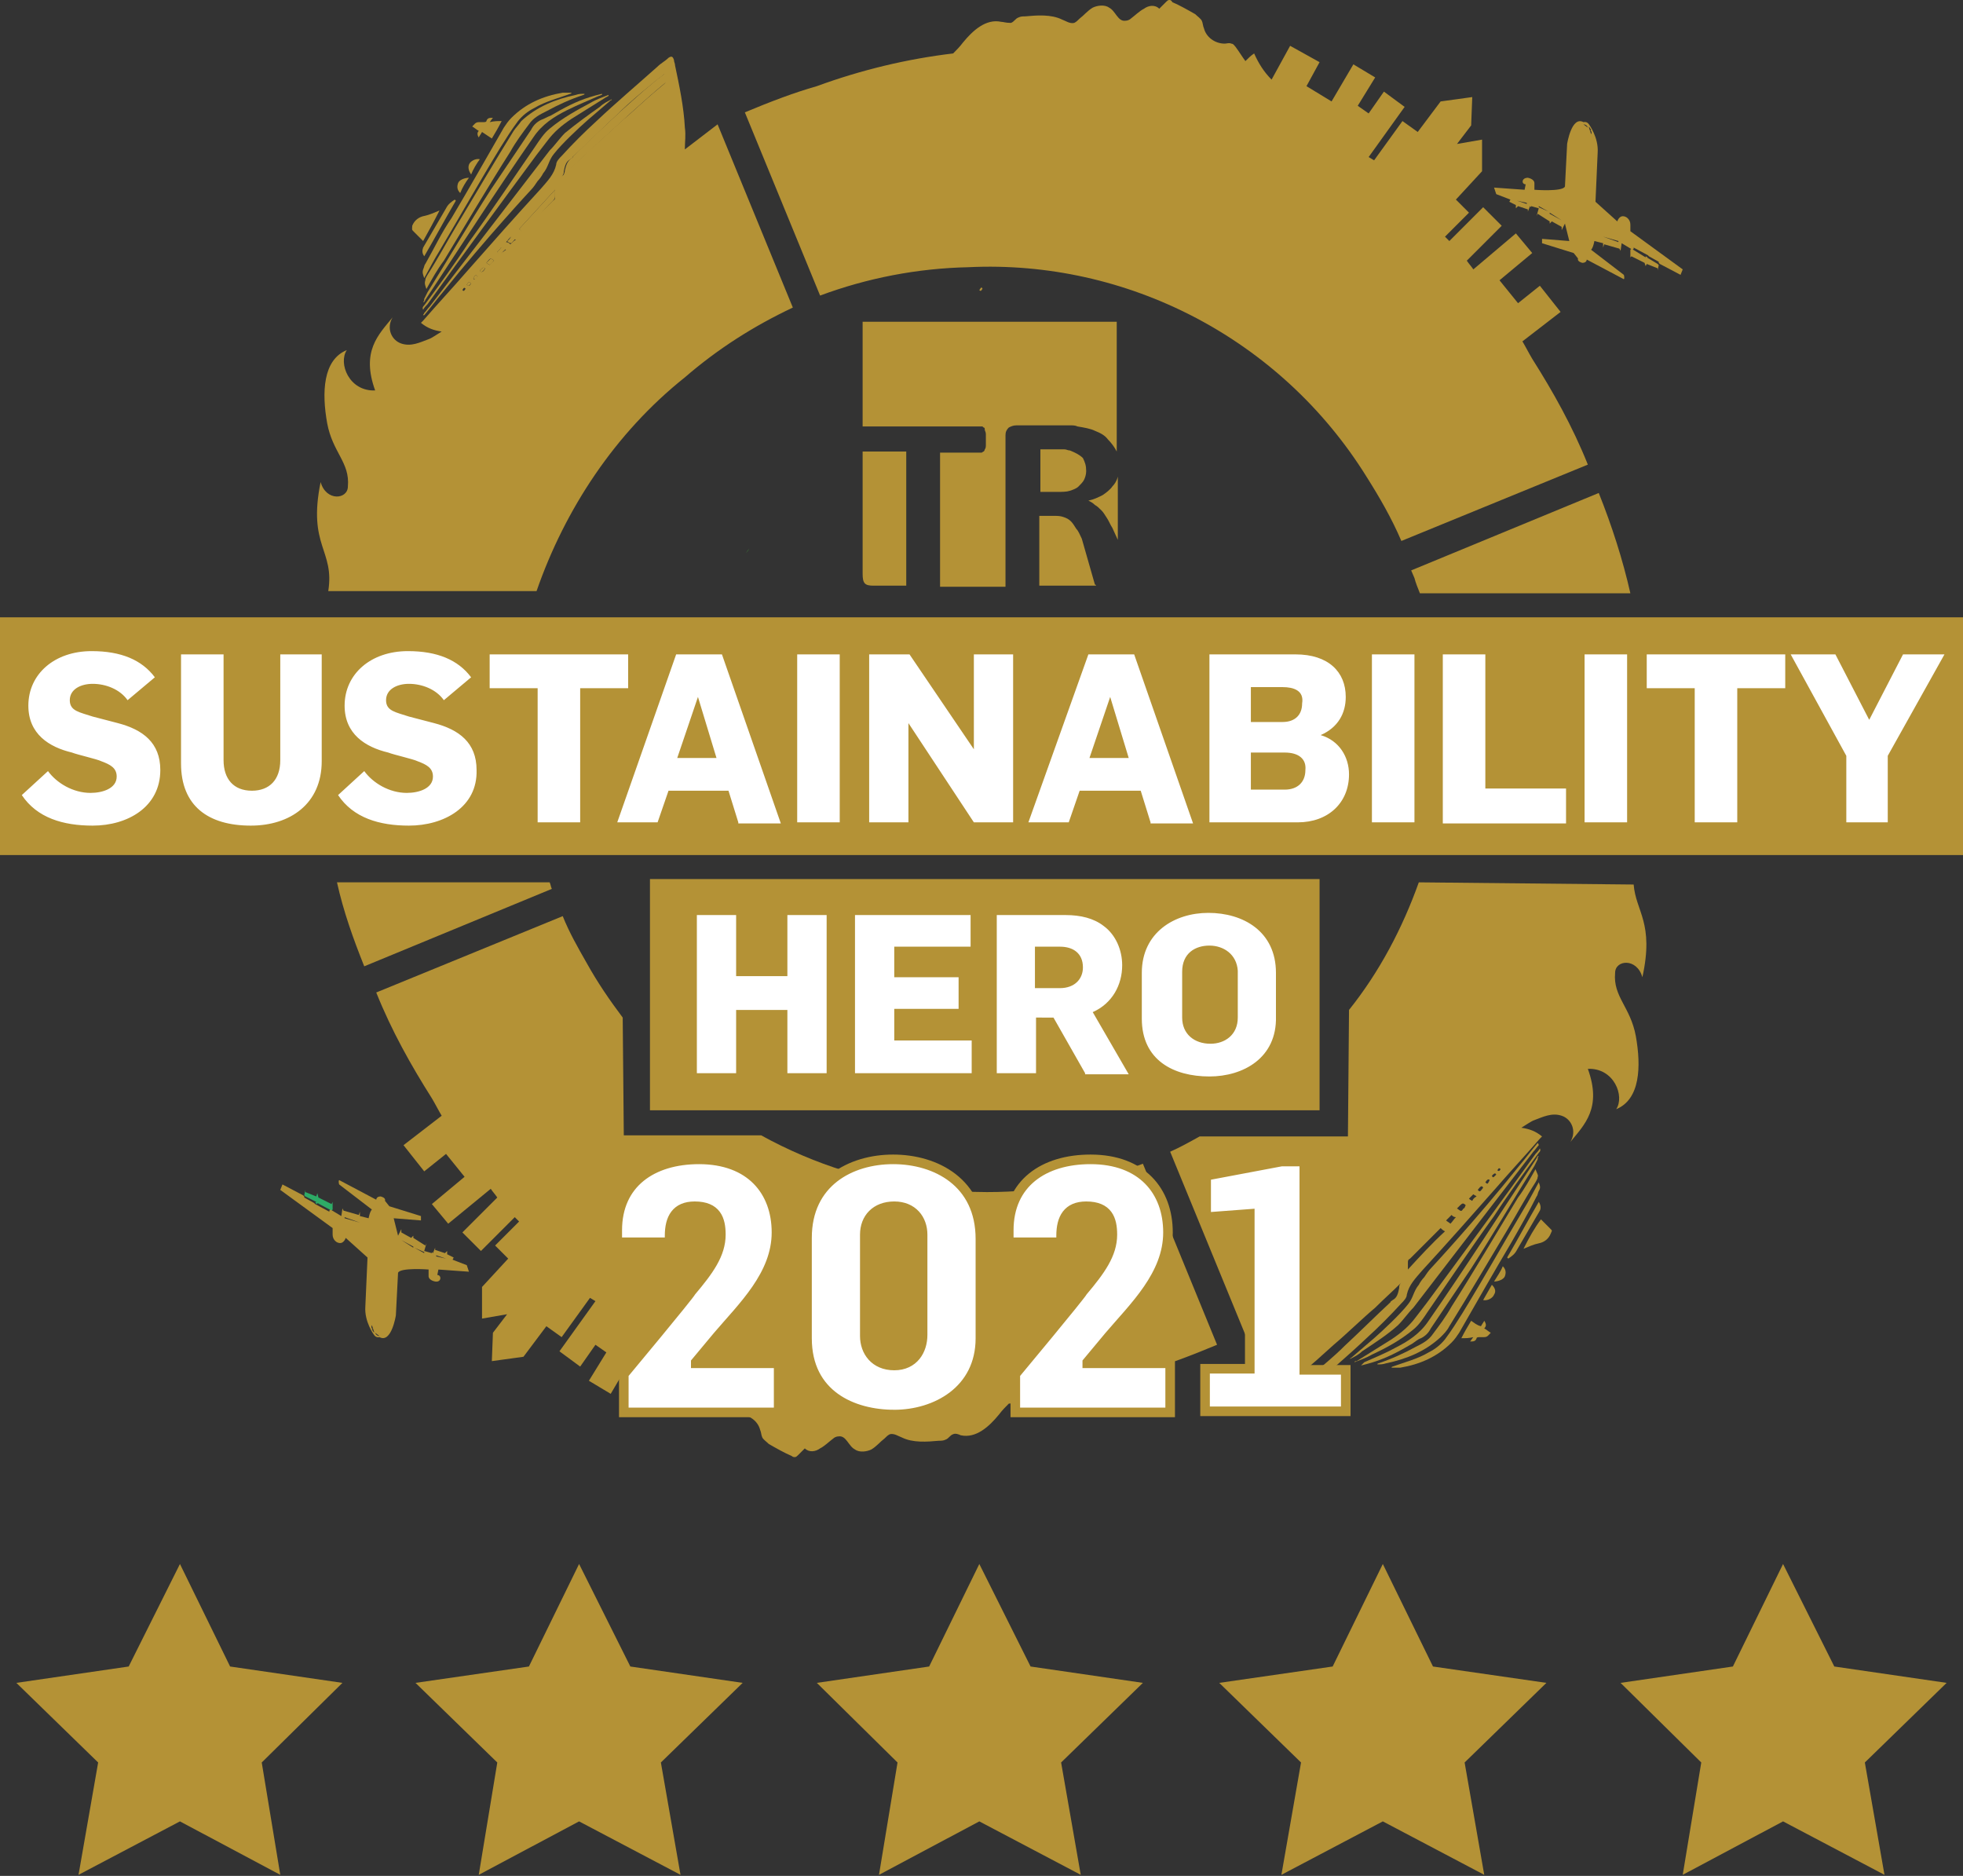 <svg version="1.1" id="Layer_1" xmlns="http://www.w3.org/2000/svg" xmlns:xlink="http://www.w3.org/1999/xlink" x="0" y="0" width="180" height="172" xml:space="preserve"><rect width="100%" height="100%" fill="#333333" stroke="none"/><style>.st0{fill:#b49236}.st4,.st5{fill:#fff}.st5{stroke:#b49236;stroke-width:.879;stroke-miterlimit:10}</style><path class="st0" d="M89.8 26.6c.2.2.2-.1.3-.1-.1-.2-.1-.2-.3.1zM45.8 22.9l-.2.2c.2.3.3.3.5 0l.3-.3c-.4-.2-.4-.2-.6.1zM44 24.8c.1.2.2.2.5-.2-.2-.1-.2-.1-.5.2zM45 23.7l-.4.4c.1.1.2.1.3.2l.4-.4-.1-.1c-.1 0-.1-.1-.2-.1zM42.8 26.1c.1.2.2.1.4-.1-.2-.2-.2-.2-.4.1zM57.8 10.4c1-.9 2.1-1.9 3.2-2.8.1-.1.2-.2.1-.4 0-.1-.1-.3-.1-.5-.3.3-.7.5-1 .8-1.1.9-2.2 1.9-3.2 2.8-1.4 1.3-2.8 2.6-4.2 4-.1.1-.1.2-.2.2-.4.3-.5.7-.6 1.1 0 .2-.1.3-.1.5.8-.8 1.6-1.6 2.4-2.3 1.2-1.1 2.5-2.3 3.7-3.4zM43.4 25.5c.2.2.2.2.4-.2-.2-.1-.2-.1-.4.2zM46.5 22.1c.1.1.2.2.4.2.2-.2.3-.4.5-.5-.1-.1-.3-.2-.4-.3-.2.3-.3.5-.5.6zM50.7 18.4c.1-.1.2-.2.2-.4v-.6L47.6 21c.1.1.2.2.4.3.4-.5.9-.9 1.3-1.3.4-.6.9-1.1 1.4-1.6z"/><path class="st0" d="M62.8 34.6c3-2.6 6.3-4.7 9.9-6.4l-6.9-16.8-3 2.3v-.1c0-.6.1-1.2 0-1.9-.1-1.9-.5-3.8-.9-5.7 0-.2-.1-.3-.1-.5-.1-.3-.2-.4-.5-.2-.3.3-.7.5-1 .8-1.9 1.7-3.8 3.3-5.6 5-1.1 1-2.2 2.1-3.2 3.2-.2.2-.5.5-.5.8-.2.9-.8 1.5-1.4 2.2-2.3 2.5-4.6 5.1-6.8 7.6-1.3 1.5-2.7 3-4 4.5l-.2.2c.6.5 1.2.7 1.9.8-.5.3-.9.6-1.2.7-.8.3-1.6.7-2.5.4-.9-.3-1.4-1.4-.8-2.4-1.3 1.6-2.9 3.1-1.6 6.7-2.4.1-3.4-2.5-2.6-3.7-2.2.9-2.3 3.9-1.8 6.7.5 2.7 2.1 3.6 1.9 5.8 0 1.2-2 1.4-2.5-.4-1.2 5.9 1.3 6.2.7 10h19.1c2.6-7.5 7.2-14.5 13.6-19.6zM51.7 15.7c.1-.5.2-.9.6-1.1.1-.1.2-.1.2-.2 1.4-1.3 2.8-2.7 4.2-4 1-1 2.1-1.9 3.2-2.8.3-.3.7-.5 1-.8 0 .2.1.3.1.5.1.2 0 .3-.1.4-1.1.9-2.1 1.8-3.2 2.8-1.3 1.1-2.5 2.3-3.8 3.4-.8.8-1.6 1.5-2.4 2.3.2-.2.2-.4.2-.5zm-9.3 10.9c.1-.2.2-.3.3-.1-.1 0-.1.3-.3.1zm.4-.5c.2-.3.2-.3.4-.1-.1.2-.3.3-.4.1zm.6-.6c.2-.3.2-.3.4-.2-.3.4-.3.4-.4.2zm.6-.7c.3-.3.3-.3.5-.2-.2.4-.4.4-.5.2zm.9-.5c-.1-.1-.2-.1-.3-.2.1-.1.2-.3.4-.4.1 0 .1.1.2.1l.1.1c-.1.1-.3.2-.4.4zm1.2-1.2c-.2.2-.3.2-.5 0l.2-.2c.2-.3.2-.3.6 0-.2.1-.2.2-.3.2zm.7-.7c-.1-.1-.2-.2-.4-.2.2-.2.3-.4.5-.5.1.1.3.2.4.3-.1 0-.3.2-.5.4zm.8-1.4l3.3-3.6v.6c0 .2 0 .3-.2.4l-1.5 1.5-1.3 1.3c-.1-.1-.2-.1-.3-.2zM33.4 88.6l17.2-7.1c-.1-.2-.1-.4-.2-.6H30.9c.6 2.7 1.5 5.2 2.5 7.7z"/><path class="st0" d="M47.1 12c-1.8 2.9-3.5 5.8-5.3 8.8-.9 1.5-1.7 3-2.6 4.4-.1.2-.2.3-.2.5-.1.3 0 .5.1.8.5-.9 1-1.8 1.6-2.6 2-3.3 4-6.7 6.1-10 .5-.9 1.1-1.7 1.7-2.5.4-.6 1-.9 1.6-1.2 1.1-.6 2.2-1.1 3.4-1.5 0 0 .1 0 .1-.1-.3 0-.5 0-.8.1-1.9.4-3.6 1.1-5 2.4-.2.3-.5.6-.7.9z"/><path class="st0" d="M49.6 11c-.4.2-.7.5-.9.9-1.2 1.8-2.5 3.7-3.7 5.5-2 3.1-3.8 6.2-5.8 9.4l-.3.6c0 .1 0 .2-.1.3h.1c0-.1.1-.1.1-.2 3.3-5 6.5-10 9.9-14.9.8-1.2 1.9-1.9 3.1-2.5 1-.5 2-.9 2.9-1.3.1 0 .2-.1.3-.1v-.1c-.4.1-.8.2-1.1.3-1.3.4-2.4 1-3.6 1.7-.3.1-.6.3-.9.4z"/><path class="st0" d="M50.4 11.8c-.5.4-.9 1-1.3 1.6-2 2.9-4 5.9-6.1 8.8-1.3 2-2.7 3.9-4.1 5.8-.1.1-.2.2-.1.4.1-.2.3-.4.4-.5 3.3-4.6 6.6-9.1 10-13.7.3-.4.7-.9 1-1.3.6-.8 1.3-1.4 2.2-2 1.1-.7 2.1-1.3 3.2-2 .1 0 .1-.1.2-.1v-.1c-.5.2-1.1.4-1.6.7-1.3.7-2.6 1.4-3.8 2.4z"/><path class="st0" d="M51.8 12.2c-.5.5-.9 1.1-1.4 1.6-3.7 4.8-7.3 9.5-11 14.3-.2.2-.3.4-.5.6 0 .1-.1.1-.1.2h.1c.6-.7 1.1-1.4 1.7-2.1 4-5 8.1-9.4 8.1-9.4.2-.2.4-.5.6-.8.2-.2.4-.5.5-.7.5-.6.5-1.2 1-1.8.7-.9 2.3-2.4 3.1-3.1L56 9.2c.1 0 .1-.1.1-.1-.4.2-.8.4-1.1.7-1 .7-2.1 1.5-3.2 2.4zM38 21.3l.8.8c.5-.9 1-1.8 1.5-2.8-.5.2-.9.4-1.4.5-.5.1-.9.4-1.1.9 0 .4-.1.3.2.6zM43.9 12.6c.1-.2.2-.3.3-.5l.9.6c.3-.5.6-1 .9-1.6-.4 0-.7 0-1.1.1.1-.1.2-.3.3-.4-.3 0-.5 0-.6.3 0 .1-.2.1-.3.1h-.4c-.3 0-.4.2-.6.4.2.1.4.3.6.4-.1.1-.2.3 0 .6zM38.9 23.5c1-1.7 1.9-3.4 2.9-5.1l-.1-.1c-.3.2-.6.4-.8.8l-2.1 3.6c-.1.3-.1.5.1.8zM44 14.6c-.4-.1-.9.2-1 .5-.1.3 0 .6.2.9.2-.5.5-1 .8-1.4zM43 16.3c-.4 0-.9.2-1 .5-.1.3-.1.6.2.9.2-.5.5-1 .8-1.4zM39 24.2c-.1.1-.1.3-.2.5-.1.3 0 .5.1.8.5-.9.9-1.7 1.4-2.5 1.9-3.2 3.7-6.4 5.6-9.5.5-.8 1-1.6 1.6-2.4.4-.5.9-.9 1.5-1.2 1-.6 2.2-.9 3.3-1.3 0 0 .1 0 .1-.1h-.8c-1.8.3-3.4 1-4.7 2.3-.3.3-.5.6-.7.9-1.6 2.8-3.2 5.6-4.8 8.3-.9 1.3-1.6 2.8-2.4 4.2zM140.8 107.2c-.5.9-1 1.8-1.6 2.6-2 3.3-4 6.7-6.1 10-.5.9-1.1 1.7-1.7 2.5-.4.6-1 .9-1.6 1.2-1.1.6-2.2 1.1-3.4 1.5 0 0-.1 0-.1.1.3 0 .5 0 .8-.1 1.9-.4 3.6-1.1 5-2.4.3-.3.6-.6.8-1 1.8-2.9 3.5-5.8 5.3-8.8.9-1.5 1.7-3 2.6-4.4.1-.2.2-.3.2-.5.1-.1-.1-.4-.2-.7z"/><path class="st0" d="M124.8 125.2c.4-.1.8-.2 1.1-.3 1.3-.4 2.4-1 3.6-1.7.3-.2.5-.4.8-.5.4-.2.7-.5.9-.9 1.2-1.8 2.5-3.7 3.7-5.5 2-3.1 3.8-6.2 5.8-9.4l.3-.6c0-.1 0-.2.1-.3h-.1c0 .1-.1.1-.1.2-3.3 5-6.5 10-9.9 14.9-.8 1.2-1.9 1.9-3.1 2.5-.9.5-1.9.9-2.8 1.3l-.3.3c0-.1 0-.1 0 0z"/><path class="st0" d="M124.2 124.9c.5-.2 1.1-.4 1.6-.7 1.3-.6 2.6-1.3 3.8-2.3.5-.4.9-1 1.3-1.6 2-2.9 4-5.9 6.1-8.8 1.3-2 2.7-3.9 4.1-5.8.1-.1.2-.2.1-.4-.1.2-.3.4-.4.5-3.3 4.6-6.6 9.1-10 13.7-.3.4-.7.9-1 1.3-.6.8-1.3 1.4-2.2 2-1.1.7-2.1 1.3-3.2 2-.1 0-.2 0-.2.1z"/><path class="st0" d="M141 104.8c-.6.7-1.1 1.4-1.7 2.1-4 5-8.1 9.4-8.1 9.4-.2.2-.4.5-.6.8-.2.2-.4.5-.5.7-.5.6-.5 1.2-1 1.8-.7.9-2.3 2.4-3.1 3.1l-2.1 1.8c-.1 0-.1.1-.1.1.4-.2.8-.4 1.1-.7 1.2-.8 2.3-1.5 3.3-2.4.5-.5.9-1.1 1.4-1.6 3.7-4.8 7.3-9.5 11-14.3.2-.2.3-.4.5-.6 0 0 0-.1-.1-.2.1 0 .1 0 0 0zM139.7 114.5c.5-.2.9-.4 1.4-.5.5-.1.9-.4 1.1-.9.1-.3.2-.2-.1-.5l-.8-.8c-.6.8-1.1 1.7-1.6 2.7zM134.9 121.1c-.3.5-.6 1-.9 1.6.4 0 .7 0 1.1-.1-.1.1-.2.3-.3.4.3 0 .5 0 .6-.3 0-.1.2-.1.3-.1h.4c.3 0 .4-.2.6-.4-.2-.1-.4-.3-.6-.4.2-.2.2-.4 0-.7-.1.2-.2.3-.3.5-.4-.1-.6-.3-.9-.5zM141.1 110.2c-1 1.7-1.9 3.4-2.9 5.1l.1.1c.3-.2.6-.4.8-.8l2.1-3.6c.1-.2.1-.5-.1-.8zM136.8 117.8c-.3.5-.5.9-.8 1.4.4.1.9-.2 1-.5.2-.3.1-.6-.2-.9zM137 117.5c.4 0 .9-.2 1-.5.1-.3.1-.6-.2-.9-.2.5-.5.9-.8 1.4zM141.1 108.4c-.5.9-.9 1.7-1.4 2.5-1.9 3.2-3.7 6.4-5.6 9.5-.5.8-1 1.6-1.6 2.4-.4.5-.9.9-1.5 1.2-1 .6-2.2.9-3.3 1.3 0 0-.1 0-.1.1h.8c1.8-.3 3.4-1 4.7-2.3.3-.3.5-.6.7-.9 1.6-2.8 3.2-5.6 4.8-8.3.8-1.4 1.6-2.8 2.3-4.2.1-.1.1-.3.2-.5.2-.3.1-.5 0-.8zM88.8 24.5c14.5-.7 28.6 6.5 36.5 19.2 1.2 1.9 2.3 3.8 3.2 5.9l17.1-7c-1.4-3.5-3.2-6.7-5.1-9.7-.3-.5-.6-1.1-.9-1.6l3.5-2.7-1.9-2.4-2 1.6-1.7-2.1 3-2.5-1.5-1.8-3.9 3.3c-.2-.3-.4-.5-.6-.8l3.2-3.2L136 19l-3.1 3.1-.4-.4 2.2-2.2-1.2-1.2 2.4-2.6v-2.9l-2.3.4 1.3-1.7.1-2.6-2.9.4-2.1 2.8-1.4-1-2.6 3.6-.5-.3 3.3-4.6-1.9-1.4-1.4 2-1-.7 1.6-2.6-2-1.2-2 3.4-2.3-1.4 1.2-2.2-2.7-1.5-1.7 3.1c-.7-.7-1.2-1.5-1.6-2.4-.3.2-.5.4-.8.7-.3-.4-.6-.9-.9-1.3-.1-.1-.2-.3-.4-.3-.2-.1-.4 0-.6 0-.9 0-1.7-.6-1.9-1.4-.1-.2-.1-.5-.2-.7-.1-.2-.4-.4-.6-.6-.7-.4-1.4-.8-2.1-1.1-.1-.2-.2-.2-.3-.2-.1 0-.2.1-.3.2l-.6.6c-.4-.4-1-.3-1.4 0-.4.2-.8.6-1.2.9-.1.1-.3.2-.5.2-.7.1-.9-.9-1.5-1.2-.4-.3-1.1-.2-1.5 0-.5.3-.8.7-1.2 1-.2.2-.3.3-.5.4-.4.1-.8-.2-1.1-.3-1-.5-2.3-.4-3.4-.3-.2 0-.4 0-.6.1-.3.1-.4.4-.7.5-.5 0-.7-.1-.9-.1-1.4-.3-2.6.8-3.5 1.9-.3.4-.6.7-.9 1-4.2.5-8.4 1.5-12.5 3-2.1.6-4.2 1.4-6.6 2.4l6.9 16.8c4.3-1.6 8.9-2.5 13.6-2.6z"/><g id="XMLID_00000057827560541294753220000015541993556217724083_"><g id="XMLID_00000003810791987509120970000003875842751294178476_"><path class="st0" d="M150.9 23.6v-.1l.2.1h-.1l1 .6.1.1-.1.5v-.2l-1-.4-.1.2-.1-.3-1.2-.6-.1.1v-.7l.1-.1z"/><path class="st0" d="M146.9 21.6l-.4-.2.4.2zm.1.1l1.4.5v-.1l-1.4-.4zm-3.8-1.5l-1.1-.7v.1l1.1.6zm2.4-8.5c-.1-.3-.4-.3-.4-.3l.4.3zm-3.6 7.7l-.9-.5v.1l.9.4zm3.8-7.4l.1-.1-.2-.3v.1l.1.3zm0 0l.1.3c.1-.1 0-.4-.1-.3zm-6.9 6.4l-.7-.2.7.2zm1.2-2.1s.6.1.6.5v.6s2.6.2 2.8-.3l.2-3.9s.4-2.6 1.5-2c0 0 .3-.1.5.2 0 0 .9 1.2.8 2.6l-.2 4.5 2 1.8s.2-.7.8-.4c0 0 .4.2.4.7v.6l4.8 3.5-.2.5-1.9-1-.1-.1V24l-.9-.5-.1-.1-1.3-.7v.1l-.1.1-1-.6-.1.7-.1-.2-1.4-.4-.1.3v-.4l-.8-.2s-.1.6-.3.8l3 2.3s.1.3 0 .4l-3.4-1.8s0 .3-.4.3c0 0-.5-.1-.4-.4l-.4-.5-2.9-.9v-.4l2.5.2-.4-1.6-.3.6v-.3l-.9-.5-.2.2v-.2l-1.1-.7-.1.2.2-.7-.7-.2v.1l-.1-.1-.2.5v-.2l-.9-.3-.2.2v-.3l-.6-.3-.1.2.2-.4-1.3-.5-.2-.6 2.8.2.1-.5c-.4 0-.4-.6.2-.6zm-1 2.1l.9.3v-.1l-.9-.2z"/></g></g><g id="XMLID_00000041273711715856596670000004389768439065604750_"><g id="XMLID_00000126285536428482170810000007746574164206718355_"><path fill="#2dab66" d="M29.1 110.3v.1l-.2-.1.1-.1-1-.5-.1-.1.1-.5v.2l1 .4.1-.3.1.4 1.2.6.1-.2v.7l-.1.1z"/><path class="st0" d="M33.1 112.2l.4.2-.4-.2zm-.1-.1l-1.4-.5v.1l1.4.4zm3.8 1.6l1.1.7v-.1l-1.1-.6zm-2.4 8.5c.1.3.4.3.4.3l-.4-.3zm3.6-7.8l.9.5v-.1l-.9-.4zm-3.8 7.4l-.1.1.2.3v-.1l-.1-.3zm0 0l-.1-.3c-.1.2 0 .4.1.3zm6.9-6.3l.7.2-.7-.2zm-1.2 2s-.6-.1-.6-.5v-.6s-2.6-.2-2.8.3l-.2 3.9s-.4 2.6-1.5 2c0 0-.3.1-.5-.2 0 0-.9-1.2-.8-2.6l.2-4.5-2-1.8s-.2.7-.8.4c0 0-.4-.2-.4-.7v-.6l-4.8-3.5.2-.5 1.9 1 .1.1v.1l.9.5.1.1 1.3.7v-.1l.1-.1 1 .6.1-.7.1.2 1.4.4.1-.3v.4l.8.2s.1-.6.3-.8l-3-2.3s-.1-.3 0-.4l3.4 1.8s0-.3.4-.3c0 0 .5.1.4.4l.4.5 2.9.9v.4l-2.5-.2.4 1.6.3-.6v.3l.9.5.2-.2v.2l1.1.7.1-.2-.2.7.7.2v-.1l.1.1.2-.5v.2l.9.3.2-.2v.3l.6.3.1-.2-.2.4 1.3.5.2.6-2.8-.2-.1.5c.4 0 .4.7-.2.6zm1-2.1l-.9-.3v.1l.9.2z"/></g></g><path class="st0" d="M90.5 109.3c-1.6 0-3.2-.1-4.8-.3-5.6-.5-11-2.2-15.9-4.9H57.2l-.1-10.8c-1.2-1.6-2.3-3.2-3.3-5-.8-1.4-1.6-2.8-2.2-4.3l-17.1 7c1.4 3.5 3.2 6.7 5.1 9.7.3.5.6 1.1.9 1.6L37 105l1.9 2.4 2-1.6 1.7 2.1-3 2.5 1.5 1.8L45 109c.2.3.4.5.6.8l-3.2 3.2 1.7 1.7 3.1-3.1.4.4-2.2 2.2 1.2 1.2-2.4 2.6v2.9l2.3-.4-1.3 1.7-.1 2.6 2.9-.4 2.1-2.8 1.4 1 2.6-3.6.5.3-3.3 4.6 1.9 1.4 1.4-2 1 .7-1.6 2.6 2 1.2 2-3.4 2.3 1.4-1.2 2.2 2.7 1.5 1.7-3.1c.7.7 1.2 1.5 1.6 2.4.3-.2.5-.4.8-.7.3.4.6.9.9 1.3.1.1.2.3.4.3.2.1.4 0 .6 0 .9 0 1.7.6 1.9 1.4.1.2.1.5.2.7.1.2.4.4.6.6.7.4 1.4.8 2.1 1.1.1.1.2.1.3.1.1 0 .2-.1.3-.2l.6-.6c.4.4 1 .3 1.4 0 .4-.2.8-.6 1.2-.9.1-.1.3-.2.5-.2.7-.1.9.9 1.5 1.2.4.3 1.1.2 1.5 0 .5-.3.8-.7 1.2-1 .2-.2.3-.3.5-.4.4-.1.8.2 1.1.3 1 .5 2.3.4 3.4.3.2 0 .4 0 .6-.1.3-.1.4-.4.7-.5.2-.1.5 0 .7.1 1.4.3 2.6-.8 3.5-1.9.3-.4.6-.7.9-1 4.2-.5 8.4-1.5 12.5-3 2.1-.6 4.2-1.4 6.6-2.4l-6.8-16.6c-4.4 1.7-9.2 2.6-14.3 2.6z"/><g><path class="st0" d="M130.2 54.4h19.3c-.7-3.1-1.7-6.2-2.9-9.2l-17.2 7.1c.1.2.2.5.3.7.1.4.3.9.5 1.4zM130.1 80.9c-1.5 4.2-3.6 8.2-6.4 11.7l-.1 11.6H110c-.9.5-1.8 1-2.7 1.4l6.9 16.8 3-2.3v.1c0 .6-.1 1.2 0 1.9.1 1.9.5 3.8.9 5.7 0 .2.1.3.1.5.1.3.2.4.5.2.3-.3.7-.5 1-.8 1.9-1.7 3.8-3.3 5.6-5 1.1-1 2.2-2.1 3.2-3.2.2-.2.5-.5.5-.8.2-.9.8-1.5 1.4-2.2 2.3-2.5 4.6-5.1 6.8-7.6 1.3-1.5 2.7-3 4-4.5l.2-.2c-.6-.5-1.2-.7-1.9-.8.5-.3.9-.6 1.2-.7.8-.3 1.6-.7 2.5-.4.9.3 1.4 1.4.8 2.4 1.3-1.6 2.9-3.1 1.6-6.7 2.4-.1 3.4 2.5 2.6 3.7 2.2-.9 2.3-3.9 1.8-6.7-.5-2.7-2.1-3.6-1.9-5.8 0-1.2 2-1.4 2.5.4 1.1-5-.6-6-.8-8.5l-19.7-.2zm-1.8 37.2c-.1.5-.2.9-.6 1.1-.1.1-.2.1-.2.2-1.4 1.3-2.8 2.7-4.2 4-1 1-2.1 1.9-3.2 2.8-.3.3-.7.5-1 .8 0-.2-.1-.3-.1-.5-.1-.2 0-.3.1-.4 1.1-.9 2.1-1.8 3.2-2.8 1.3-1.1 2.5-2.3 3.8-3.4.8-.8 1.6-1.5 2.4-2.3-.2.2-.2.3-.2.5zm.8-1.7v-.6c0-.2 0-.3.2-.4l1.5-1.5 1.3-1.3c.1.1.2.2.4.3-1.2 1.1-2.3 2.3-3.4 3.5zm3.9-4.2c-.1-.1-.3-.2-.4-.3l.5-.5c.1.1.2.2.4.2-.2.2-.3.4-.5.6zm1.2-1.4c-.2.3-.2.3-.6 0l.3-.3c.2-.2.3-.2.5 0-.1.2-.1.3-.2.3zm.8-.7c-.1 0-.1-.1-.2-.1l-.1-.1.4-.4c.1.1.2.1.3.2-.2.1-.3.2-.4.4zm.5-1c.3-.4.4-.4.5-.2-.3.4-.3.4-.5.2zm.7-.7c.2-.3.3-.3.4-.2-.2.4-.2.4-.4.2zm.6-.6c.2-.2.3-.3.4-.1-.3.3-.3.3-.4.1zm.5-.5c.1-.1.1-.3.3-.1-.1.2-.2.2-.3.1z"/></g><g><defs><path id="SVGID_1_" d="M36.6 29.4h106.9v57H36.6z"/></defs><clipPath id="SVGID_00000176019322194205379160000015524721639830119579_"><use xlink:href="#SVGID_1_" overflow="visible"/></clipPath><path d="M68.4 50.7c.1-.1.2-.2.3-.4" clip-path="url(#SVGID_00000176019322194205379160000015524721639830119579_)" fill="#3da435"/><path d="M102 44.6c-.2.3-.6.6-.9.8-.4.2-.8.4-1.3.5.2.1.4.2.6.4.2.1.4.3.6.5.2.2.3.4.5.7.2.3.3.6.5.9l.5 1.1v-5.8c-.1.4-.3.7-.5.9M80.3 39.1H90c.1 0 .1 0 .2.1.1 0 .1.1.1.2s.1.2.1.4v1c0 .1 0 .3-.1.4 0 .1-.1.2-.1.2-.1 0-.1.1-.2.1h-3.8V53.8h6V39.9c0-.3.1-.5.3-.7.2-.1.4-.2.7-.2h4.9c.3 0 .5 0 .7.1.6.1 1.2.2 1.6.4.5.2.9.4 1.2.8.3.3.6.7.8 1.1v.1-12H79.1v9.6h1.2z" clip-path="url(#SVGID_00000176019322194205379160000015524721639830119579_)" fill="#b49236"/><path d="M99.2 49.4c-.2-.4-.3-.7-.5-.9-.2-.3-.3-.5-.5-.7-.2-.2-.4-.3-.7-.4-.3-.1-.5-.1-.9-.1h-1.3V53.7h5.2s0-.1-.1-.1l-1.2-4.2zM83.1 53V41.4h-4v11.2c0 .9.2 1.1 1 1.1h3V53zM98.1 41.3c-.2 0-.3-.1-.5-.1h-2.2v3.9H97c.4 0 .8 0 1.1-.1.3-.1.6-.2.8-.4.2-.2.4-.4.5-.6.1-.2.2-.5.2-.8 0-.5-.1-.8-.3-1.2-.3-.3-.7-.5-1.2-.7" clip-path="url(#SVGID_00000176019322194205379160000015524721639830119579_)" fill="#b49236"/></g><g><path class="st0" d="M59.6 80.6H121v21.2H59.6z"/><path class="st4" d="M72.2 98.4v-5.8h-4.7v5.8h-3.6V83.9h3.6v5.6h4.7v-5.6h3.6v14.5h-3.6zM78.4 98.4V83.9H89v2.9h-7v2.8h5.9v2.9H82v2.9h7.1v3H78.4zM99.5 98.4l-2.9-5.1H95v5.1h-3.6V83.9h6.3c1.4 0 2.6.3 3.5 1 1.1.8 1.7 2.2 1.7 3.6 0 1.8-.9 3.5-2.7 4.3l3.3 5.7h-4zm-2.3-11.6h-2.3v3.8h2.3c1.3 0 2.1-.8 2.1-1.9 0-1.3-.9-1.9-2.1-1.9zM110.9 98.7c-3.3 0-6.2-1.5-6.2-5.3v-4.2c0-3.7 3-5.5 6.1-5.5 3.2 0 6.2 1.7 6.2 5.5v4c.1 3.8-3 5.5-6.1 5.5zm0-12c-1.3 0-2.5.7-2.5 2.4v4.2c0 1.5 1.1 2.4 2.6 2.4 1.3 0 2.5-.8 2.5-2.4V89c-.1-1.5-1.3-2.3-2.6-2.3z"/></g><g><path class="st0" d="M0 56.6h180v21.8H0z"/><path class="st4" d="M8.5 75.7c-2.7 0-5.1-.7-6.5-2.8l2.4-2.2c.8 1.1 2.3 2 3.9 2 1.1 0 2.4-.4 2.4-1.5 0-.8-.6-1.1-1.4-1.4-.4-.2-2.2-.6-2.7-.8-2.1-.5-4-1.7-4-4.3 0-2.9 2.4-5 5.8-5 2.7 0 4.6.8 5.8 2.4l-2.5 2.1c-.7-1-2-1.5-3.2-1.5-1.1 0-2.1.5-2.1 1.5s.9 1.1 2.1 1.5c.4.1 1.9.5 2.3.6 2.3.6 3.9 1.8 3.9 4.3 0 3.4-3 5.1-6.2 5.1zM23 75.7c-3.9 0-6.4-1.8-6.4-5.7V60h3.9v9.7c0 1.7.9 2.8 2.6 2.8 1.6 0 2.6-1 2.6-2.8V60h3.8v9.8c0 3.9-2.9 5.9-6.5 5.9zM37.5 75.7c-2.7 0-5.1-.7-6.5-2.8l2.4-2.2c.8 1.1 2.3 2 3.9 2 1.1 0 2.4-.4 2.4-1.5 0-.8-.6-1.1-1.4-1.4-.4-.2-2.2-.6-2.7-.8-2.1-.5-4-1.7-4-4.3 0-2.9 2.4-5 5.8-5 2.7 0 4.6.8 5.8 2.4l-2.5 2.1c-.7-1-2-1.5-3.2-1.5-1.1 0-2.1.5-2.1 1.5s.9 1.1 2.1 1.5c.4.1 1.9.5 2.3.6 2.3.6 3.9 1.8 3.9 4.3.1 3.4-3 5.1-6.2 5.1zM53.2 63.1v12.3h-3.9V63.1h-4.4V60h12.7v3.1h-4.4zM67.7 75.4l-.9-2.9h-5.5l-1 2.9h-3.7L62 60h4.2l5.4 15.5h-3.9zM64 63.9l-1.9 5.6h3.6L64 63.9zM73.1 75.4V60H77v15.4h-3.9zM89.3 75.4l-6-9.1v9.1h-3.6V60h3.7l5.9 8.7V60h3.6v15.4h-3.6zM105.5 75.4l-.9-2.9H99l-1 2.9h-3.7L99.8 60h4.2l5.4 15.5h-3.9zm-3.7-11.5l-1.9 5.6h3.6l-1.7-5.6zM119 75.4h-8.1V60h7.9c3 0 4.6 1.6 4.6 3.9 0 1.5-.7 2.8-2.3 3.5 1.7.5 2.6 2 2.6 3.6 0 2.6-1.9 4.4-4.7 4.4zM117.6 63h-2.9v3.2h2.9c1.2 0 1.8-.7 1.8-1.7.2-1.2-.8-1.5-1.8-1.5zm.2 6h-3.1v3.4h3.1c1.2 0 1.9-.7 1.9-1.8.1-1-.6-1.6-1.9-1.6zM125.8 75.4V60h3.9v15.4h-3.9zM132.3 75.4V60h3.9v12.3h7.4v3.2h-11.3zM145.3 75.4V60h3.9v15.4h-3.9zM159.3 63.1v12.3h-3.9V63.1H151V60h12.7v3.1h-4.4zM173.1 69.3v6.1h-3.8v-6.1l-5.1-9.3h4.1l3.1 6 3.1-6h3.8l-5.2 9.3z"/></g><g><path class="st0" d="M53.1 143.4l4.7 9.4 10.3 1.5-7.5 7.3 1.8 10.3-9.3-4.9-9.2 4.9 1.7-10.3-7.5-7.3 10.4-1.5zM89.8 143.4l4.7 9.4 10.3 1.5-7.5 7.3 1.8 10.3-9.3-4.9-9.2 4.9 1.7-10.3-7.4-7.3 10.3-1.5zM126.8 143.4l4.6 9.4 10.4 1.5-7.5 7.3 1.8 10.3-9.3-4.9-9.3 4.9 1.8-10.3-7.5-7.3 10.4-1.5zM163.5 143.4l4.7 9.4 10.3 1.5-7.5 7.3 1.8 10.3-9.3-4.9-9.2 4.9 1.7-10.3-7.4-7.3 10.3-1.5zM16.5 143.4l4.6 9.4 10.3 1.5-7.4 7.3 1.7 10.3-9.2-4.9-9.3 4.9L9 161.6l-7.5-7.3 10.3-1.5z"/></g><g><path class="st5" d="M57.2 129.3V126s6-7.2 6.2-7.6c1.6-1.9 2.7-3.4 2.7-5.2 0-1.4-.4-2.6-2.4-2.6-1.7 0-2.3 1.1-2.3 2.7v.6h-4.8v-1.1c0-4.3 3.2-6.5 7.5-6.5 4.7 0 7.1 2.9 7.1 6.7 0 3.9-3.1 6.8-5.4 9.5l-2 2.4v.1h7.6v4.5H57.2zM82 129.7c-3.8 0-8-1.8-8-7v-9.2c0-5.1 4-7.2 7.9-7.2 3.9 0 8 2.1 8 7.3v9.1c0 4.8-4.1 7-7.9 7zm2.6-16.5c0-1.4-.9-2.6-2.6-2.6-1.7 0-2.7 1.1-2.7 2.6v9.3c0 1.4.9 2.7 2.7 2.7 1.8 0 2.6-1.4 2.6-2.8v-9.2zM93.1 129.3V126s6-7.2 6.2-7.6c1.6-1.9 2.7-3.4 2.7-5.2 0-1.4-.4-2.6-2.4-2.6-1.7 0-2.3 1.1-2.3 2.7v.6h-4.8v-1.1c0-4.3 3.2-6.5 7.5-6.5 4.7 0 7.1 2.9 7.1 6.7 0 3.9-3.1 6.8-5.4 9.5l-2 2.4v.1h7.6v4.5H93.1zM110.5 129.3v-3.8h4.1v-14.2l-4 .3v-3.8l6.9-1.3h2.1v19.1h3.8v3.8h-12.9z"/></g></svg>